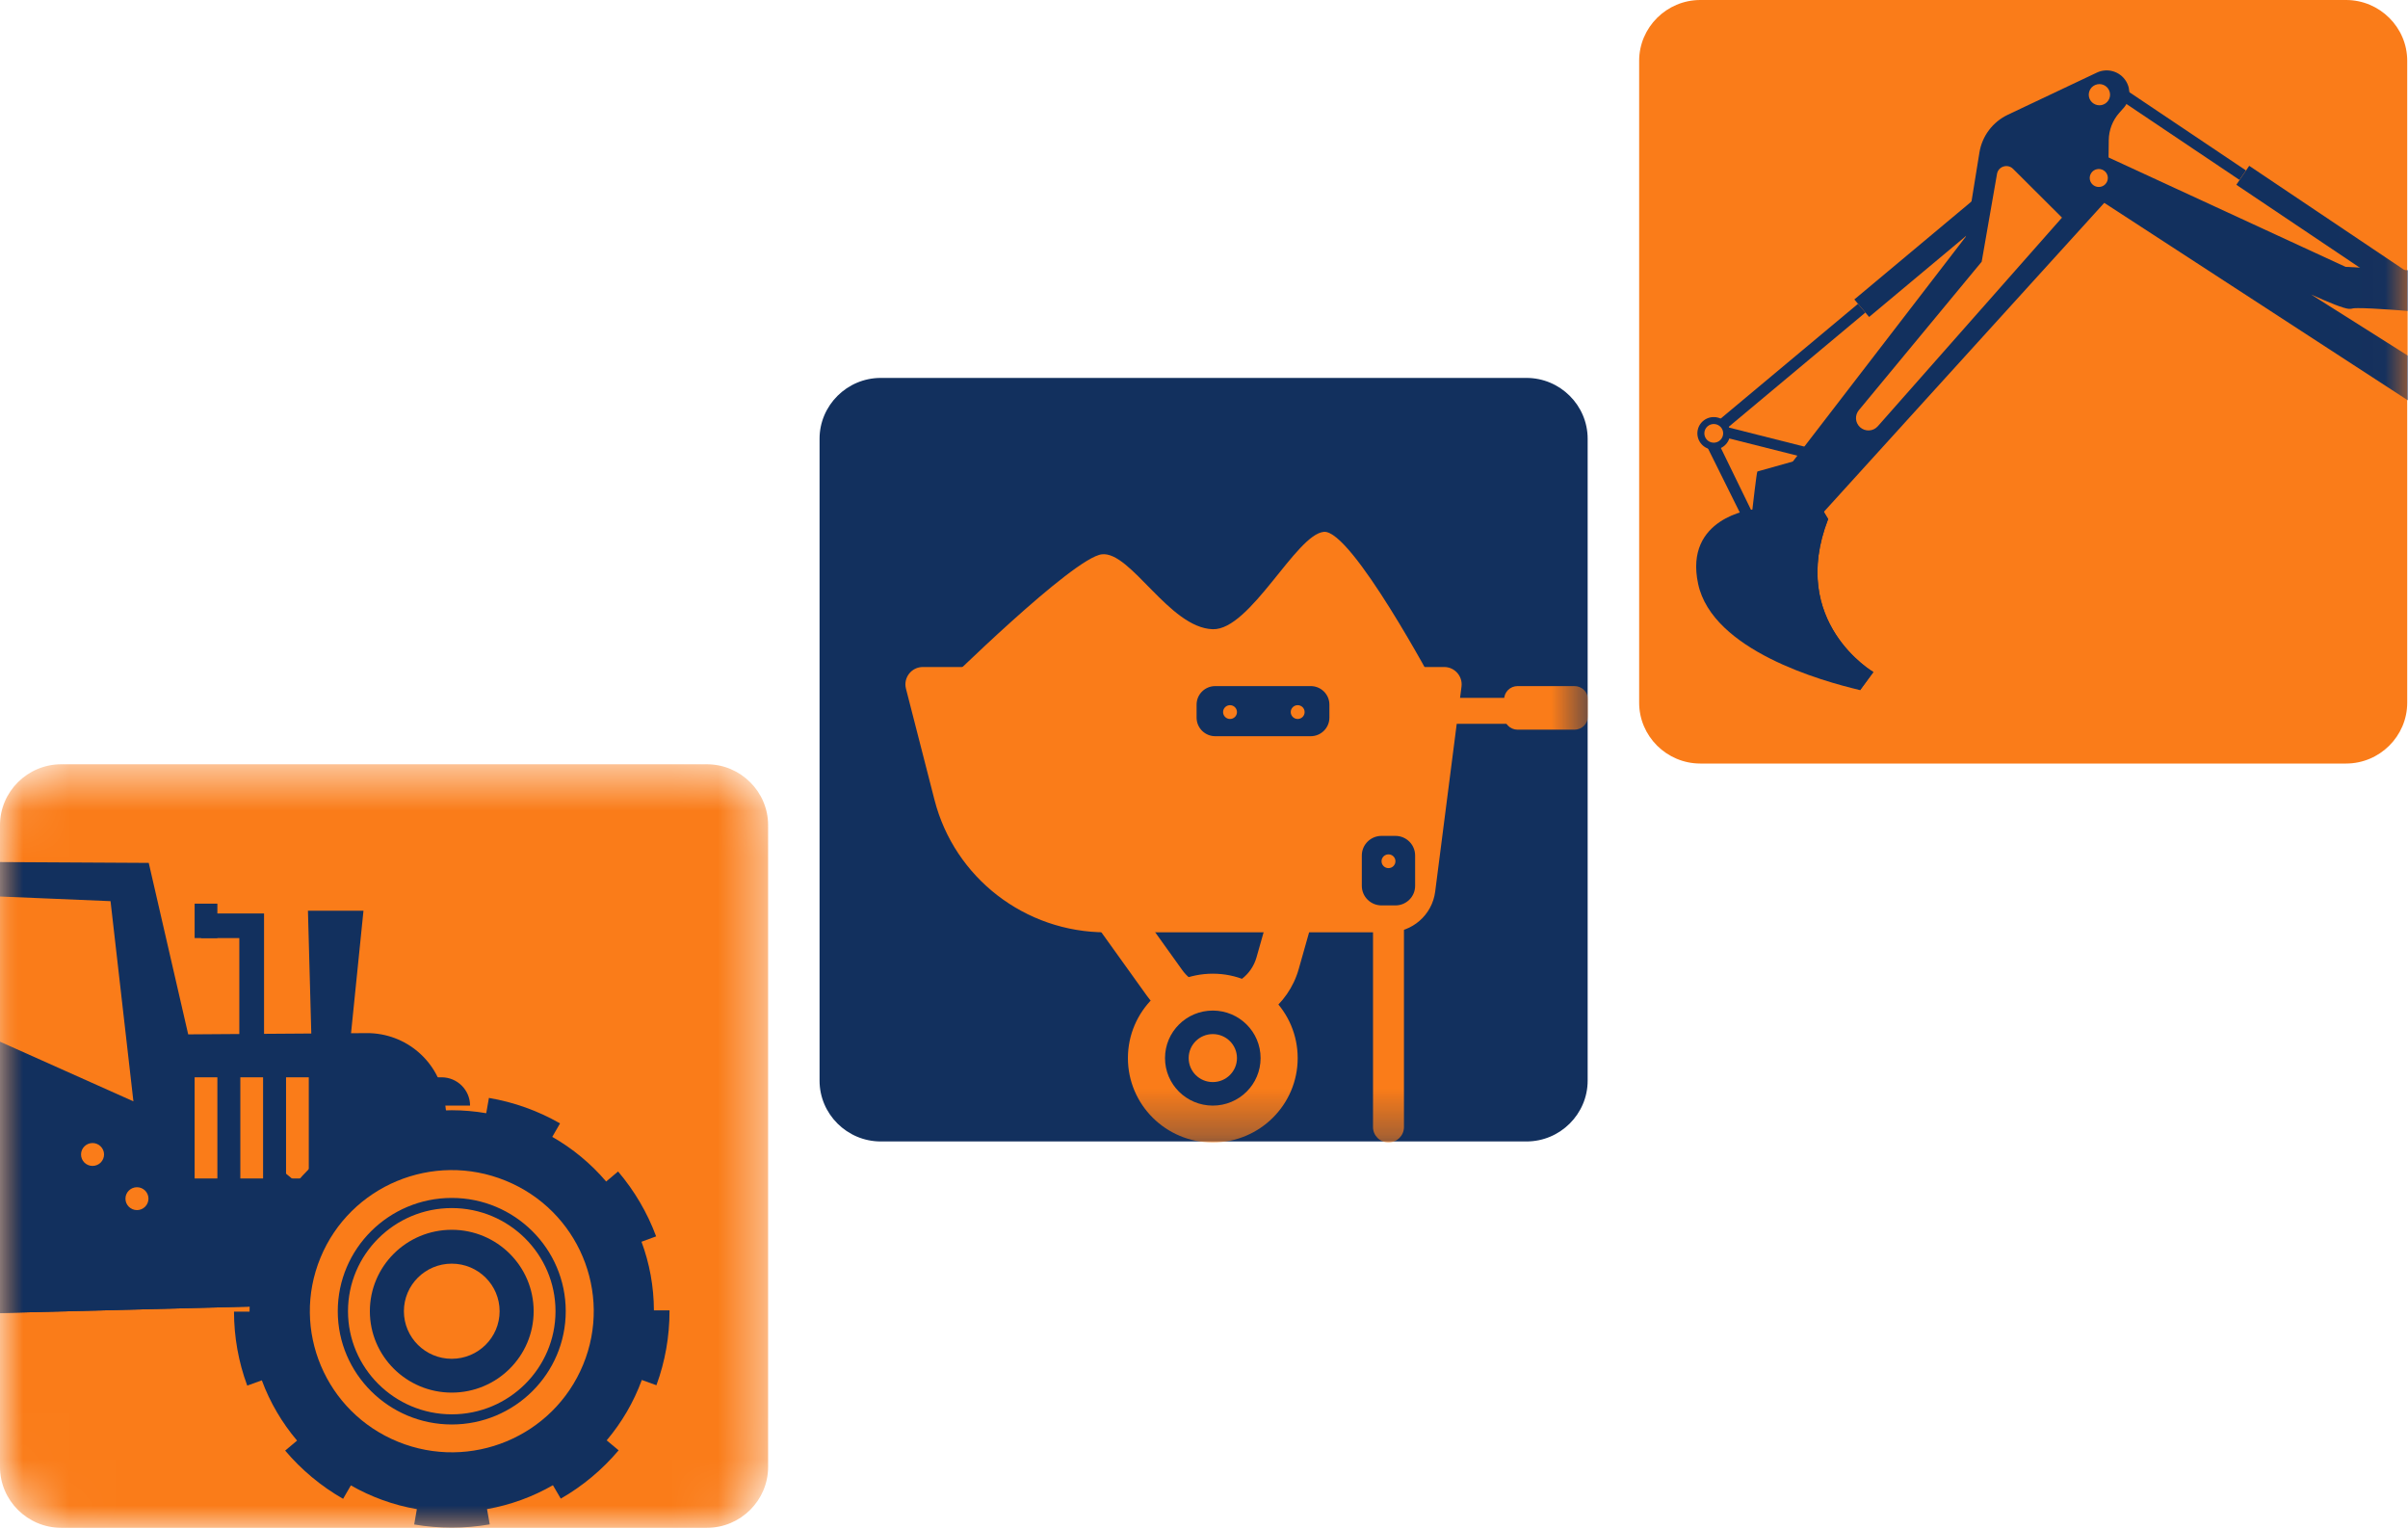 <svg width="52" height="33" viewBox="0 0 52 33" fill="none" xmlns="http://www.w3.org/2000/svg">
<g clip-path="url(#clip0_64_2)">
<path d="M50.662 0H36.718C35.991 0 35.397 0.591 35.397 1.313V15.17C35.397 15.893 35.991 16.484 36.718 16.484H50.662C51.389 16.484 51.983 15.893 51.983 15.17V1.313C51.984 0.591 51.389 0 50.662 0Z" fill="#FA7C19"/>
<mask id="mask0_64_2" style="mask-type:luminance" maskUnits="userSpaceOnUse" x="0" y="16" width="17" height="17">
<path d="M15.266 16.5H1.322C0.595 16.5 0 17.091 0 17.814V31.67C0 32.393 0.595 32.984 1.322 32.984H15.266C15.992 32.984 16.587 32.393 16.587 31.67V17.814C16.587 17.091 15.992 16.5 15.266 16.5Z" fill="white"/>
</mask>
<g mask="url(#mask0_64_2)">
<path d="M15.266 16.5H1.322C0.595 16.5 0 17.091 0 17.814V31.67C0 32.393 0.595 32.984 1.322 32.984H15.266C15.992 32.984 16.587 32.393 16.587 31.67V17.814C16.587 17.091 15.992 16.5 15.266 16.5Z" fill="#FA7C19"/>
</g>
<mask id="mask1_64_2" style="mask-type:luminance" maskUnits="userSpaceOnUse" x="0" y="16" width="17" height="17">
<path d="M1.321 17H15.266C15.719 17 16.087 17.37 16.087 17.814V31.67C16.087 32.113 15.719 32.483 15.266 32.483H1.321C0.868 32.483 0.5 32.113 0.5 31.67V17.814C0.5 17.398 0.823 17.046 1.237 17.004L1.321 17Z" fill="white" stroke="white"/>
</mask>
<g mask="url(#mask1_64_2)">
<path d="M5.702 22.785H5.168V20.252H4.344V19.721H5.702V22.785Z" fill="#12305E"/>
<path d="M4.694 19.509H4.203V20.252H4.694V19.509Z" fill="#12305E"/>
<path d="M6.65 19.662L6.744 23.11L7.496 23.141L7.849 19.662H6.65Z" fill="#12305E"/>
<path d="M-6.956 28.527L10.151 28.084L10.003 26.918L9.605 23.774C9.498 22.929 8.773 22.298 7.917 22.304L4.064 22.331L3.212 18.629L-1.943 18.6C-1.943 18.6 -2.791 23.013 -5.451 23.612C-6.999 23.961 -6.898 25.684 -6.994 26.918C-7.063 27.804 -6.956 28.527 -6.956 28.527Z" fill="#12305E"/>
<path d="M-6.956 28.527L10.151 28.084L10.003 26.918H-6.994C-7.063 27.804 -6.956 28.527 -6.956 28.527Z" fill="#12305E"/>
<path d="M-1.366 21.879L0.349 22.645L1.973 23.371L2.881 23.777L2.387 19.455L0.84 19.39L-0.534 19.333L-1.107 19.309L-1.366 21.879Z" fill="#FA7C19"/>
<path d="M8.897 23.869H10.151C10.151 23.532 9.875 23.258 9.536 23.258H8.897V23.869Z" fill="#12305E"/>
<path d="M6.177 25.442H6.668V23.258H6.177V25.442Z" fill="#FA7C19"/>
<path d="M5.19 25.442H5.681V23.258H5.19V25.442Z" fill="#FA7C19"/>
<path d="M4.203 25.442H4.694V23.258H4.203V25.442Z" fill="#FA7C19"/>
<path d="M2.709 25.878C2.709 26.014 2.821 26.125 2.958 26.125C3.095 26.125 3.206 26.014 3.206 25.878C3.206 25.742 3.095 25.631 2.958 25.631C2.821 25.631 2.709 25.742 2.709 25.878Z" fill="#FA7C19"/>
<path d="M1.75 24.924C1.75 25.061 1.861 25.171 1.998 25.171C2.135 25.171 2.247 25.061 2.247 24.924C2.247 24.788 2.135 24.677 1.998 24.677C1.861 24.677 1.75 24.788 1.75 24.924Z" fill="#FA7C19"/>
<path d="M14.175 29.906C14.363 29.395 14.458 28.857 14.458 28.305V28.29H14.121C14.119 27.769 14.025 27.27 13.853 26.808L14.169 26.692C13.979 26.181 13.703 25.71 13.347 25.291L13.09 25.508C12.762 25.123 12.368 24.796 11.926 24.544L12.094 24.253C11.617 23.98 11.1 23.795 10.558 23.703L10.5 24.033C10.258 23.992 10.01 23.969 9.755 23.969C9.492 23.969 9.235 23.994 8.985 24.038L8.926 23.707C8.385 23.803 7.869 23.991 7.393 24.267L7.563 24.556C7.122 24.812 6.73 25.14 6.405 25.527L6.146 25.313C5.793 25.733 5.519 26.206 5.332 26.719L5.649 26.833C5.481 27.293 5.389 27.79 5.389 28.308C5.389 28.311 5.39 28.314 5.39 28.317L5.053 28.317C5.054 28.866 5.15 29.404 5.339 29.914L5.654 29.8C5.831 30.279 6.091 30.718 6.415 31.101L6.158 31.317C6.512 31.735 6.933 32.086 7.409 32.358L7.577 32.068C8.011 32.316 8.491 32.493 9.002 32.581L8.944 32.912C9.21 32.958 9.483 32.981 9.755 32.981C10.031 32.981 10.307 32.957 10.576 32.91L10.517 32.58C11.028 32.49 11.507 32.313 11.94 32.064L12.11 32.354C12.585 32.081 13.005 31.73 13.359 31.311L13.101 31.096C13.425 30.712 13.684 30.272 13.86 29.792L14.175 29.906Z" fill="#12305E"/>
<path d="M12.593 29.461C13.234 27.904 12.484 26.126 10.917 25.489C9.351 24.851 7.561 25.597 6.92 27.154C6.279 28.711 7.029 30.489 8.595 31.126C10.162 31.764 11.952 31.018 12.593 29.461Z" fill="#FA7C19"/>
<path d="M9.756 30.753C8.398 30.753 7.294 29.656 7.294 28.308C7.294 26.959 8.398 25.862 9.756 25.862C11.113 25.862 12.217 26.959 12.217 28.308C12.217 29.656 11.113 30.753 9.756 30.753ZM9.756 26.081C8.52 26.081 7.515 27.08 7.515 28.308C7.515 29.535 8.52 30.534 9.756 30.534C10.991 30.534 11.996 29.536 11.996 28.308C11.996 27.08 10.991 26.081 9.756 26.081Z" fill="#12305E"/>
<path d="M9.755 30.065C10.732 30.065 11.524 29.278 11.524 28.308C11.524 27.337 10.732 26.55 9.755 26.55C8.779 26.55 7.987 27.337 7.987 28.308C7.987 29.278 8.779 30.065 9.755 30.065Z" fill="#12305E"/>
<path d="M10.789 28.308C10.789 28.875 10.326 29.335 9.755 29.335C9.185 29.335 8.722 28.875 8.722 28.308C8.722 27.741 9.185 27.281 9.755 27.281C10.326 27.281 10.789 27.741 10.789 28.308Z" fill="#FA7C19"/>
</g>
<mask id="mask2_64_2" style="mask-type:luminance" maskUnits="userSpaceOnUse" x="35" y="0" width="17" height="17">
<path d="M50.662 0H36.718C35.991 0 35.397 0.591 35.397 1.313V15.17C35.397 15.893 35.991 16.484 36.718 16.484H50.662C51.389 16.484 51.983 15.893 51.983 15.17V1.313C51.984 0.591 51.389 0 50.662 0Z" fill="white"/>
</mask>
<g mask="url(#mask2_64_2)">
<path d="M40.044 6.465L40.363 6.843L43.412 4.295L43.092 3.917L40.044 6.465Z" fill="#12305E"/>
<path d="M36.967 9.196L37.127 9.385L40.282 6.748L40.122 6.56L36.967 9.196Z" fill="#12305E"/>
<path d="M48.571 3.58L48.293 3.989L52.214 6.621L52.492 6.212L48.571 3.58Z" fill="#12305E"/>
<path d="M45.881 1.922L45.742 2.126L48.361 3.884L48.5 3.679L45.881 1.922Z" fill="#12305E"/>
<path d="M39.281 11.165L45.524 4.288L45.538 3.027C45.54 2.808 45.621 2.598 45.767 2.434L45.86 2.329C46.002 2.169 46.023 1.935 45.911 1.753C45.78 1.54 45.509 1.46 45.282 1.567L43.361 2.476C43.033 2.631 42.803 2.936 42.745 3.292L42.451 5.109L38.353 10.436L39.281 11.165Z" fill="#12305E"/>
<path d="M39.367 9.781C39.367 9.781 37.965 10.174 37.95 10.179C37.935 10.183 37.842 11.001 37.842 11.001C37.842 11.001 36.361 11.174 36.671 12.607C36.98 14.04 39.332 14.702 40.169 14.899L40.455 14.509C40.455 14.509 38.614 13.437 39.478 11.206C39.478 11.206 39.277 10.881 39.254 10.799C39.231 10.718 39.736 10.163 39.736 10.163L39.367 9.781Z" fill="#12305E"/>
<path d="M57.649 10.95C57.649 10.95 57.076 8.996 56.755 8.835C56.434 8.675 52.142 5.842 52.142 5.842L50.651 5.761L45.42 3.347C45.22 3.255 44.982 3.327 44.869 3.515C44.75 3.712 44.809 3.968 45.002 4.094L55.038 10.62L56.706 16.341L57.649 10.95Z" fill="#12305E"/>
<path d="M37.908 11.745L36.787 9.487L37.008 9.356L37.914 11.215L37.908 11.745Z" fill="#12305E"/>
<path d="M39.657 9.817L37.117 9.175L37.06 9.395L39.601 10.036L39.657 9.817Z" fill="#12305E"/>
<path d="M37.351 9.442C37.303 9.63 37.11 9.744 36.921 9.696C36.732 9.649 36.617 9.457 36.665 9.269C36.713 9.081 36.906 8.967 37.095 9.015C37.285 9.063 37.399 9.254 37.351 9.442Z" fill="#12305E"/>
<path d="M37.205 9.405C37.177 9.513 37.067 9.579 36.958 9.551C36.849 9.524 36.784 9.414 36.811 9.306C36.839 9.198 36.949 9.133 37.058 9.16C37.167 9.188 37.233 9.297 37.205 9.405Z" fill="#FA7C19"/>
<path d="M39.921 10C39.872 10.192 39.676 10.308 39.482 10.259C39.289 10.21 39.172 10.015 39.221 9.823C39.27 9.631 39.467 9.515 39.66 9.564C39.853 9.612 39.97 9.808 39.921 10Z" fill="#12305E"/>
<path d="M39.749 9.956C39.724 10.054 39.624 10.113 39.526 10.088C39.428 10.063 39.369 9.964 39.394 9.866C39.419 9.769 39.518 9.71 39.617 9.735C39.715 9.76 39.774 9.859 39.749 9.956Z" fill="#12305E"/>
<path d="M45.514 3.801C45.536 3.906 45.469 4.01 45.364 4.032C45.258 4.055 45.154 3.988 45.131 3.883C45.109 3.779 45.176 3.675 45.281 3.653C45.387 3.63 45.491 3.696 45.514 3.801Z" fill="#FA7C19"/>
<path d="M45.561 1.996C45.588 2.119 45.509 2.241 45.385 2.268C45.261 2.294 45.138 2.216 45.111 2.093C45.085 1.969 45.163 1.848 45.288 1.821C45.412 1.794 45.534 1.873 45.561 1.996Z" fill="#FA7C19"/>
<path d="M55.331 10.025L55.812 12.194L57.047 11.111L56.406 9.223L52.059 6.514C52.059 6.514 50.882 6.413 50.754 6.463C50.626 6.513 48.71 5.558 48.71 5.558L48.556 5.746L55.331 10.025Z" fill="#12305E"/>
<path d="M55.513 9.899L49.907 6.358C50.291 6.531 50.615 6.663 50.727 6.668C50.759 6.669 50.789 6.666 50.816 6.657C50.837 6.654 50.924 6.646 51.23 6.661C51.523 6.675 51.867 6.702 51.992 6.713L56.235 9.357L57.37 12.19L56.839 15.156L55.513 9.899Z" fill="#FA7C19"/>
<path d="M39.478 11.206C39.478 11.206 39.277 10.881 39.254 10.8L38.8 11.34C38.087 12.188 38.209 13.451 39.071 14.15C39.378 14.399 39.742 14.655 40.168 14.899L40.455 14.509C40.455 14.509 38.614 13.437 39.478 11.206Z" fill="#12305E"/>
<path d="M40.141 8.856L42.794 5.65L43.125 3.753C43.154 3.592 43.354 3.529 43.471 3.645L44.528 4.698L40.551 9.202C40.451 9.316 40.276 9.324 40.165 9.221C40.061 9.124 40.051 8.965 40.141 8.856Z" fill="#FA7C19"/>
</g>
<path d="M32.964 8.159H19.02C18.293 8.159 17.698 8.751 17.698 9.473V23.33C17.698 24.052 18.293 24.643 19.02 24.643H32.964C33.691 24.643 34.285 24.052 34.285 23.33V9.473C34.285 8.75 33.691 8.159 32.964 8.159Z" fill="#12305E"/>
<mask id="mask3_64_2" style="mask-type:luminance" maskUnits="userSpaceOnUse" x="17" y="8" width="18" height="17">
<path d="M32.964 8.159H19.02C18.293 8.159 17.698 8.751 17.698 9.473V23.33C17.698 24.052 18.293 24.643 19.02 24.643H32.964C33.691 24.643 34.285 24.052 34.285 23.33V9.473C34.285 8.75 33.691 8.159 32.964 8.159Z" fill="white"/>
</mask>
<g mask="url(#mask3_64_2)">
<path d="M26.266 22.261C25.67 22.261 25.108 21.973 24.762 21.491L22.454 18.273H28.795L28.045 20.922C27.822 21.711 27.09 22.261 26.266 22.261ZM24.29 19.212L25.532 20.945C25.701 21.181 25.975 21.321 26.266 21.321C26.669 21.321 27.026 21.053 27.134 20.668L27.547 19.213L24.29 19.212Z" fill="#FA7C19"/>
<path d="M29.984 24.665C29.799 24.665 29.65 24.516 29.65 24.332V19.412H30.318V24.332C30.318 24.516 30.169 24.665 29.984 24.665Z" fill="#FA7C19"/>
<path d="M20.36 14.812C20.36 14.812 23.172 12.037 23.795 11.967C24.419 11.898 25.251 13.557 26.19 13.584C27 13.607 27.991 11.529 28.591 11.482C29.19 11.436 30.988 14.811 30.988 14.811L20.36 14.812Z" fill="#FA7C19"/>
<path d="M29.989 20.128H23.882C22.137 20.128 20.613 18.952 20.181 17.272L19.564 14.868C19.503 14.631 19.683 14.4 19.929 14.4H31.186C31.414 14.4 31.589 14.599 31.561 14.822L30.992 19.251C30.927 19.752 30.498 20.128 29.989 20.128Z" fill="#FA7C19"/>
<path d="M32.968 15.626H27.282C27.127 15.626 27 15.501 27 15.346C27 15.191 27.127 15.066 27.282 15.066H32.968V15.626Z" fill="#FA7C19"/>
<path d="M34.001 15.753H32.772C32.611 15.753 32.481 15.623 32.481 15.463V15.101C32.481 14.941 32.611 14.812 32.772 14.812H34.001C34.162 14.812 34.292 14.941 34.292 15.101V15.463C34.292 15.623 34.162 15.753 34.001 15.753Z" fill="#FA7C19"/>
<path d="M28.023 22.843C28.023 23.849 27.203 24.665 26.19 24.665C25.178 24.665 24.357 23.849 24.357 22.843C24.357 21.837 25.178 21.021 26.19 21.021C27.203 21.021 28.023 21.837 28.023 22.843Z" fill="#FA7C19"/>
<path d="M26.19 23.869C26.76 23.869 27.222 23.41 27.222 22.843C27.222 22.276 26.76 21.817 26.19 21.817C25.62 21.817 25.158 22.276 25.158 22.843C25.158 23.41 25.62 23.869 26.19 23.869Z" fill="#12305E"/>
<path d="M26.712 22.843C26.712 23.129 26.478 23.361 26.19 23.361C25.902 23.361 25.669 23.13 25.669 22.843C25.669 22.557 25.902 22.325 26.19 22.325C26.478 22.325 26.712 22.557 26.712 22.843Z" fill="#FA7C19"/>
<path d="M30.134 19.547H29.834C29.599 19.547 29.408 19.358 29.408 19.124V18.469C29.408 18.235 29.599 18.046 29.834 18.046H30.134C30.369 18.046 30.559 18.235 30.559 18.469V19.124C30.56 19.358 30.369 19.547 30.134 19.547Z" fill="#12305E"/>
<path d="M28.305 15.894H26.243C26.02 15.894 25.84 15.714 25.84 15.493V15.212C25.84 14.991 26.02 14.812 26.243 14.812H28.305C28.527 14.812 28.708 14.991 28.708 15.212V15.493C28.708 15.714 28.527 15.894 28.305 15.894Z" fill="#12305E"/>
<path d="M26.712 15.373C26.712 15.456 26.645 15.522 26.562 15.522C26.479 15.522 26.412 15.455 26.412 15.373C26.412 15.291 26.479 15.224 26.562 15.224C26.645 15.224 26.712 15.291 26.712 15.373Z" fill="#FA7C19"/>
<path d="M28.173 15.373C28.173 15.456 28.106 15.522 28.023 15.522C27.941 15.522 27.873 15.455 27.873 15.373C27.873 15.291 27.941 15.224 28.023 15.224C28.106 15.224 28.173 15.291 28.173 15.373Z" fill="#FA7C19"/>
<path d="M30.134 18.593C30.134 18.676 30.067 18.742 29.984 18.742C29.901 18.742 29.834 18.676 29.834 18.593C29.834 18.511 29.901 18.445 29.984 18.445C30.067 18.445 30.134 18.511 30.134 18.593Z" fill="#FA7C19"/>
</g>
</g>
<defs>
<clipPath id="clip0_64_2">
<rect width="52" height="33" fill="white"/>
</clipPath>
</defs>
</svg>
